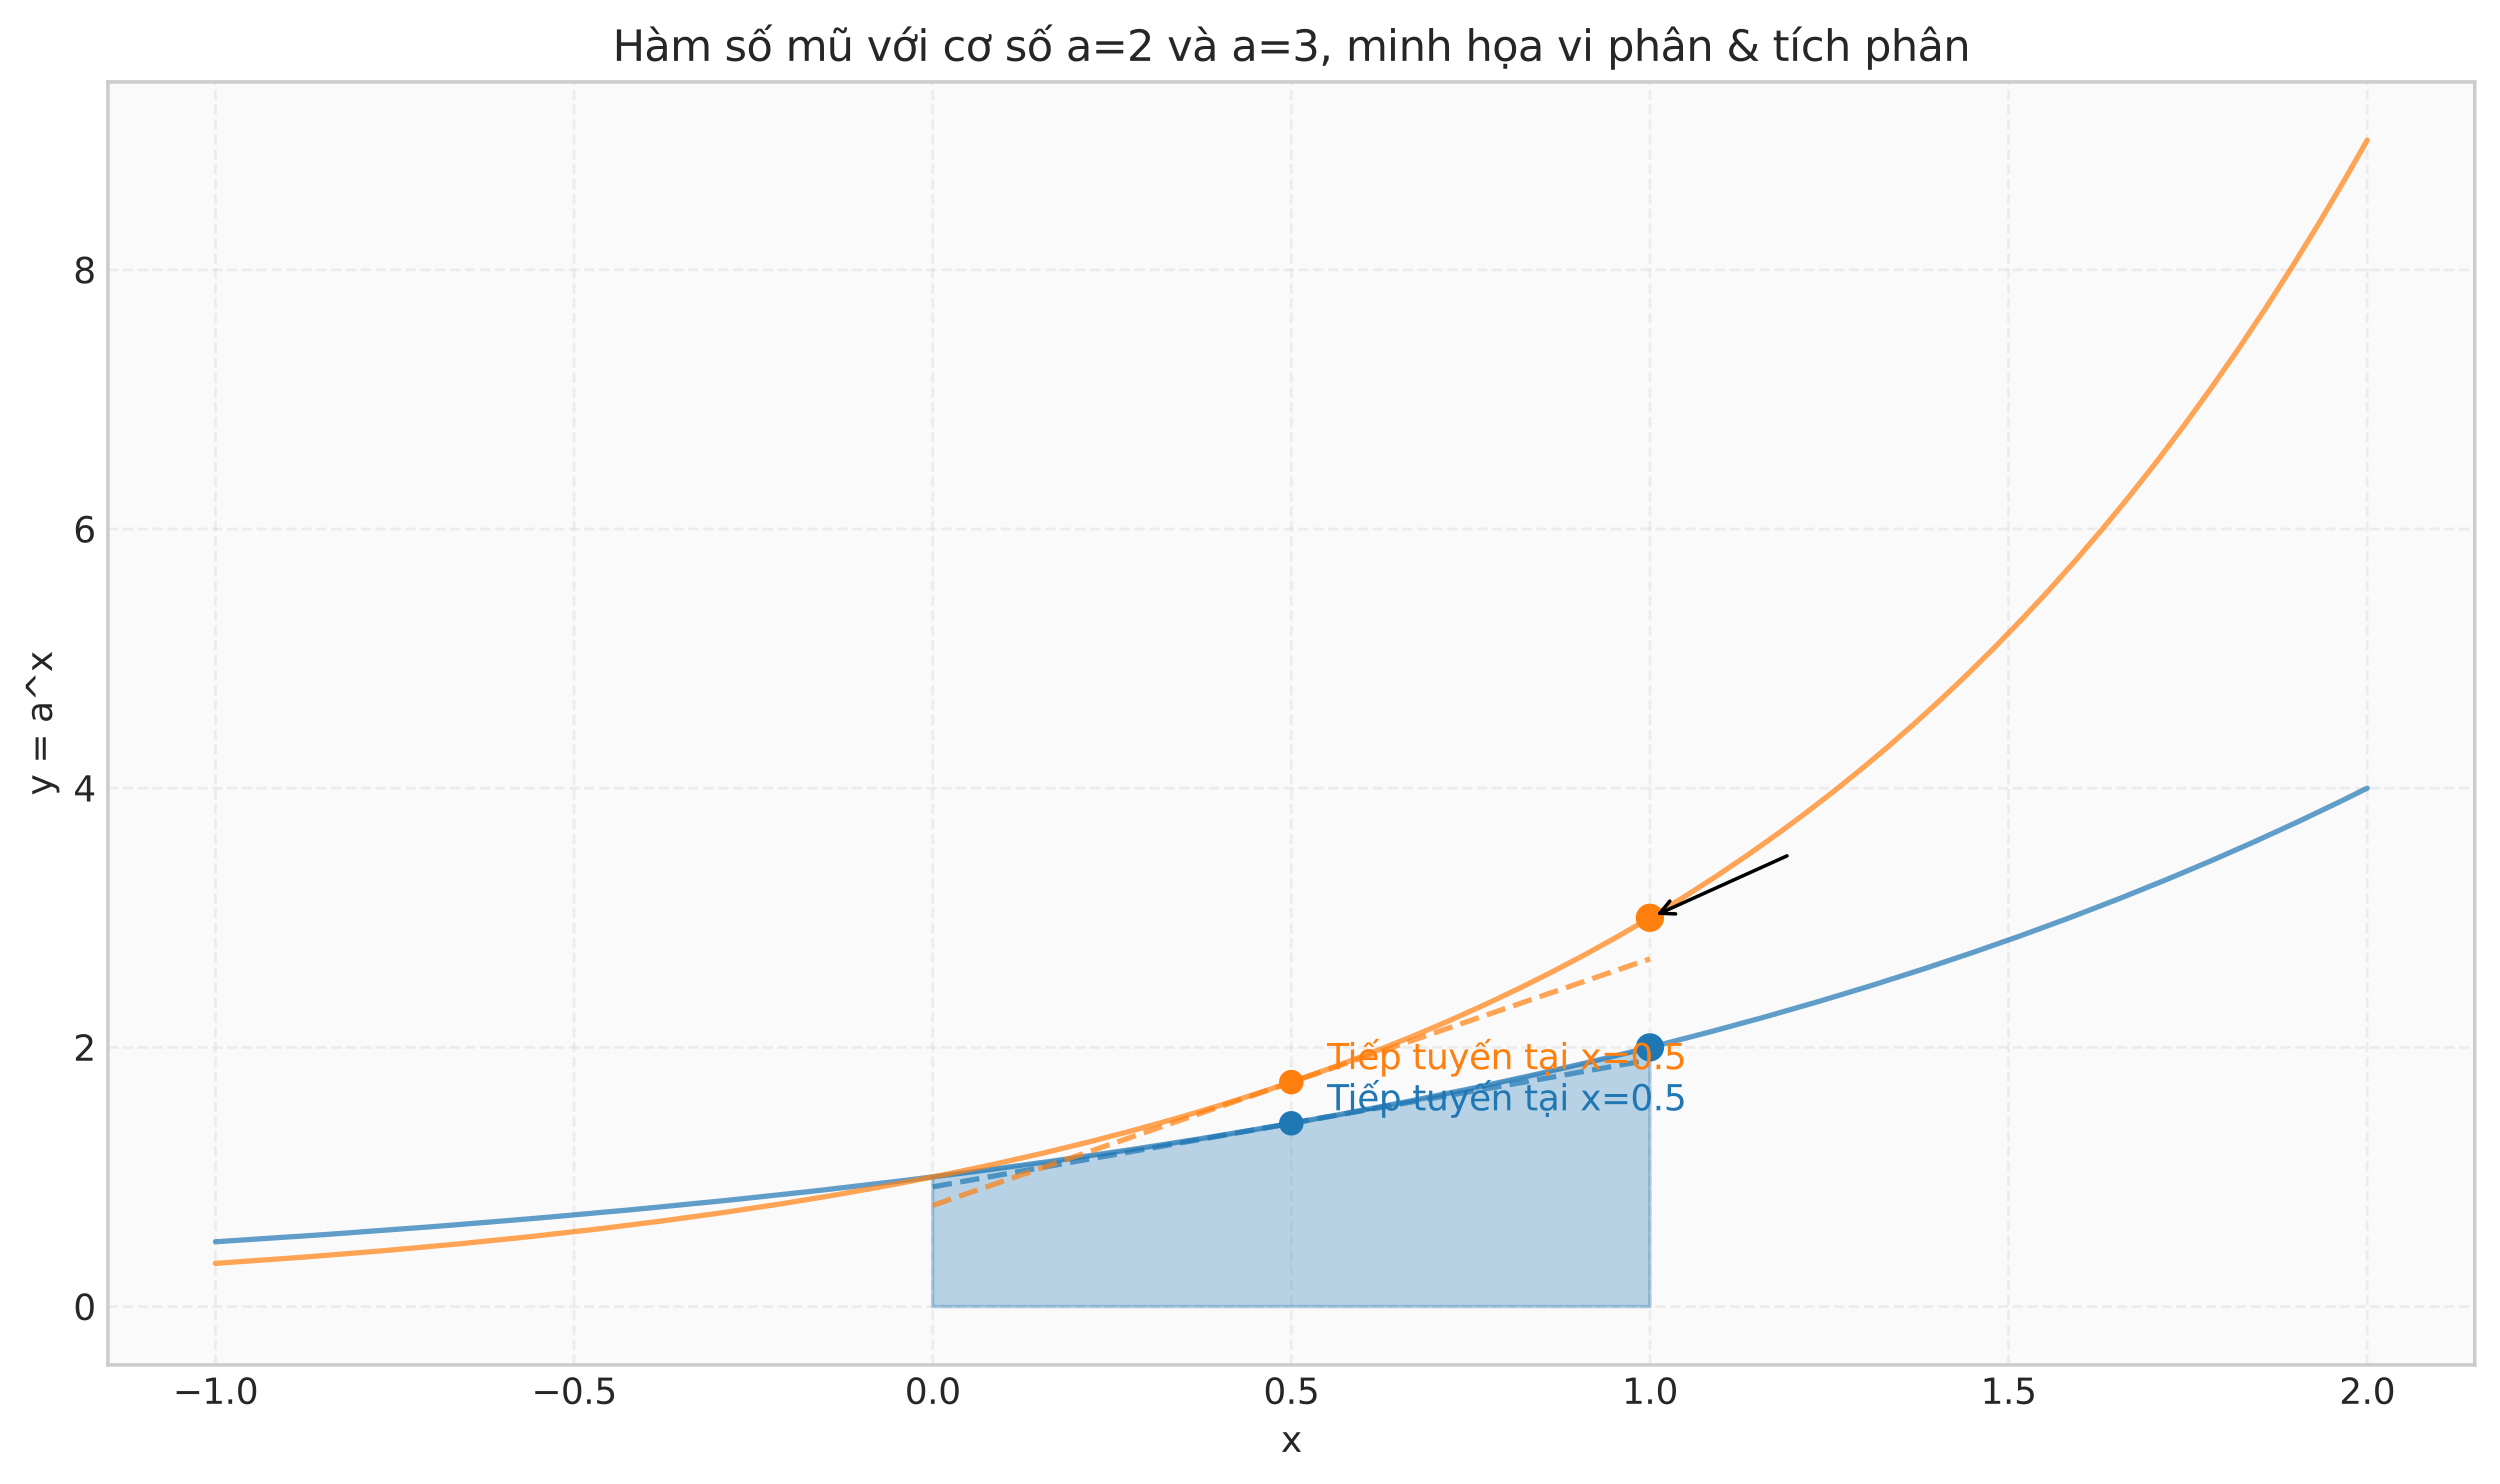 <?xml version="1.0" encoding="utf-8" standalone="no"?>
<!DOCTYPE svg PUBLIC "-//W3C//DTD SVG 1.1//EN"
  "http://www.w3.org/Graphics/SVG/1.1/DTD/svg11.dtd">
<svg xmlns:xlink="http://www.w3.org/1999/xlink" width="712.371pt" height="422.978pt" viewBox="0 0 712.371 422.978" xmlns="http://www.w3.org/2000/svg" version="1.1">
 <defs>
  <style type="text/css">*{stroke-linejoin: round; stroke-linecap: butt}</style>
 </defs>
 <g id="figure_1">
  <g id="patch_1">
   <path d="M 0 422.978 
L 712.371 422.978 
L 712.371 0 
L 0 0 
z
" style="fill: #ffffff"/>
  </g>
  <g id="axes_1">
   <g id="patch_2">
    <path d="M 30.741 388.922 
L 705.171 388.922 
L 705.171 23.342 
L 30.741 23.342 
z
" style="fill: #fafafa"/>
   </g>
   <g id="matplotlib.axis_1">
    <g id="xtick_1">
     <g id="line2d_1">
      <path d="M 61.397 388.922 
L 61.397 23.342 
" clip-path="url(#p1025a56e1b)" style="fill: none; stroke-dasharray: 2.96,1.28; stroke-dashoffset: 0; stroke: #cccccc; stroke-opacity: 0.3; stroke-width: 0.8"/>
     </g>
     <g id="line2d_2"/>
     <g id="text_1">
      <!-- −1.0 -->
      <g style="fill: #262626" transform="translate(49.255 400.02) scale(0.1 -0.1)">
       <defs>
        <path id="DejaVuSans-2212" d="M 678 2272 
L 4684 2272 
L 4684 1741 
L 678 1741 
L 678 2272 
z
" transform="scale(0.016)"/>
        <path id="DejaVuSans-31" d="M 794 531 
L 1825 531 
L 1825 4091 
L 703 3866 
L 703 4441 
L 1819 4666 
L 2450 4666 
L 2450 531 
L 3481 531 
L 3481 0 
L 794 0 
L 794 531 
z
" transform="scale(0.016)"/>
        <path id="DejaVuSans-2e" d="M 684 794 
L 1344 794 
L 1344 0 
L 684 0 
L 684 794 
z
" transform="scale(0.016)"/>
        <path id="DejaVuSans-30" d="M 2034 4250 
Q 1547 4250 1301 3770 
Q 1056 3291 1056 2328 
Q 1056 1369 1301 889 
Q 1547 409 2034 409 
Q 2525 409 2770 889 
Q 3016 1369 3016 2328 
Q 3016 3291 2770 3770 
Q 2525 4250 2034 4250 
z
M 2034 4750 
Q 2819 4750 3233 4129 
Q 3647 3509 3647 2328 
Q 3647 1150 3233 529 
Q 2819 -91 2034 -91 
Q 1250 -91 836 529 
Q 422 1150 422 2328 
Q 422 3509 836 4129 
Q 1250 4750 2034 4750 
z
" transform="scale(0.016)"/>
       </defs>
       <use xlink:href="#DejaVuSans-2212"/>
       <use xlink:href="#DejaVuSans-31" transform="translate(83.789 0)"/>
       <use xlink:href="#DejaVuSans-2e" transform="translate(147.412 0)"/>
       <use xlink:href="#DejaVuSans-30" transform="translate(179.199 0)"/>
      </g>
     </g>
    </g>
    <g id="xtick_2">
     <g id="line2d_3">
      <path d="M 163.583 388.922 
L 163.583 23.342 
" clip-path="url(#p1025a56e1b)" style="fill: none; stroke-dasharray: 2.96,1.28; stroke-dashoffset: 0; stroke: #cccccc; stroke-opacity: 0.3; stroke-width: 0.8"/>
     </g>
     <g id="line2d_4"/>
     <g id="text_2">
      <!-- −0.5 -->
      <g style="fill: #262626" transform="translate(151.441 400.02) scale(0.1 -0.1)">
       <defs>
        <path id="DejaVuSans-35" d="M 691 4666 
L 3169 4666 
L 3169 4134 
L 1269 4134 
L 1269 2991 
Q 1406 3038 1543 3061 
Q 1681 3084 1819 3084 
Q 2600 3084 3056 2656 
Q 3513 2228 3513 1497 
Q 3513 744 3044 326 
Q 2575 -91 1722 -91 
Q 1428 -91 1123 -41 
Q 819 9 494 109 
L 494 744 
Q 775 591 1075 516 
Q 1375 441 1709 441 
Q 2250 441 2565 725 
Q 2881 1009 2881 1497 
Q 2881 1984 2565 2268 
Q 2250 2553 1709 2553 
Q 1456 2553 1204 2497 
Q 953 2441 691 2322 
L 691 4666 
z
" transform="scale(0.016)"/>
       </defs>
       <use xlink:href="#DejaVuSans-2212"/>
       <use xlink:href="#DejaVuSans-30" transform="translate(83.789 0)"/>
       <use xlink:href="#DejaVuSans-2e" transform="translate(147.412 0)"/>
       <use xlink:href="#DejaVuSans-35" transform="translate(179.199 0)"/>
      </g>
     </g>
    </g>
    <g id="xtick_3">
     <g id="line2d_5">
      <path d="M 265.769 388.922 
L 265.769 23.342 
" clip-path="url(#p1025a56e1b)" style="fill: none; stroke-dasharray: 2.96,1.28; stroke-dashoffset: 0; stroke: #cccccc; stroke-opacity: 0.3; stroke-width: 0.8"/>
     </g>
     <g id="line2d_6"/>
     <g id="text_3">
      <!-- 0.0 -->
      <g style="fill: #262626" transform="translate(257.818 400.02) scale(0.1 -0.1)">
       <use xlink:href="#DejaVuSans-30"/>
       <use xlink:href="#DejaVuSans-2e" transform="translate(63.623 0)"/>
       <use xlink:href="#DejaVuSans-30" transform="translate(95.41 0)"/>
      </g>
     </g>
    </g>
    <g id="xtick_4">
     <g id="line2d_7">
      <path d="M 367.956 388.922 
L 367.956 23.342 
" clip-path="url(#p1025a56e1b)" style="fill: none; stroke-dasharray: 2.96,1.28; stroke-dashoffset: 0; stroke: #cccccc; stroke-opacity: 0.3; stroke-width: 0.8"/>
     </g>
     <g id="line2d_8"/>
     <g id="text_4">
      <!-- 0.5 -->
      <g style="fill: #262626" transform="translate(360.004 400.02) scale(0.1 -0.1)">
       <use xlink:href="#DejaVuSans-30"/>
       <use xlink:href="#DejaVuSans-2e" transform="translate(63.623 0)"/>
       <use xlink:href="#DejaVuSans-35" transform="translate(95.41 0)"/>
      </g>
     </g>
    </g>
    <g id="xtick_5">
     <g id="line2d_9">
      <path d="M 470.142 388.922 
L 470.142 23.342 
" clip-path="url(#p1025a56e1b)" style="fill: none; stroke-dasharray: 2.96,1.28; stroke-dashoffset: 0; stroke: #cccccc; stroke-opacity: 0.3; stroke-width: 0.8"/>
     </g>
     <g id="line2d_10"/>
     <g id="text_5">
      <!-- 1.0 -->
      <g style="fill: #262626" transform="translate(462.19 400.02) scale(0.1 -0.1)">
       <use xlink:href="#DejaVuSans-31"/>
       <use xlink:href="#DejaVuSans-2e" transform="translate(63.623 0)"/>
       <use xlink:href="#DejaVuSans-30" transform="translate(95.41 0)"/>
      </g>
     </g>
    </g>
    <g id="xtick_6">
     <g id="line2d_11">
      <path d="M 572.328 388.922 
L 572.328 23.342 
" clip-path="url(#p1025a56e1b)" style="fill: none; stroke-dasharray: 2.96,1.28; stroke-dashoffset: 0; stroke: #cccccc; stroke-opacity: 0.3; stroke-width: 0.8"/>
     </g>
     <g id="line2d_12"/>
     <g id="text_6">
      <!-- 1.5 -->
      <g style="fill: #262626" transform="translate(564.377 400.02) scale(0.1 -0.1)">
       <use xlink:href="#DejaVuSans-31"/>
       <use xlink:href="#DejaVuSans-2e" transform="translate(63.623 0)"/>
       <use xlink:href="#DejaVuSans-35" transform="translate(95.41 0)"/>
      </g>
     </g>
    </g>
    <g id="xtick_7">
     <g id="line2d_13">
      <path d="M 674.515 388.922 
L 674.515 23.342 
" clip-path="url(#p1025a56e1b)" style="fill: none; stroke-dasharray: 2.96,1.28; stroke-dashoffset: 0; stroke: #cccccc; stroke-opacity: 0.3; stroke-width: 0.8"/>
     </g>
     <g id="line2d_14"/>
     <g id="text_7">
      <!-- 2.0 -->
      <g style="fill: #262626" transform="translate(666.563 400.02) scale(0.1 -0.1)">
       <defs>
        <path id="DejaVuSans-32" d="M 1228 531 
L 3431 531 
L 3431 0 
L 469 0 
L 469 531 
Q 828 903 1448 1529 
Q 2069 2156 2228 2338 
Q 2531 2678 2651 2914 
Q 2772 3150 2772 3378 
Q 2772 3750 2511 3984 
Q 2250 4219 1831 4219 
Q 1534 4219 1204 4116 
Q 875 4013 500 3803 
L 500 4441 
Q 881 4594 1212 4672 
Q 1544 4750 1819 4750 
Q 2544 4750 2975 4387 
Q 3406 4025 3406 3419 
Q 3406 3131 3298 2873 
Q 3191 2616 2906 2266 
Q 2828 2175 2409 1742 
Q 1991 1309 1228 531 
z
" transform="scale(0.016)"/>
       </defs>
       <use xlink:href="#DejaVuSans-32"/>
       <use xlink:href="#DejaVuSans-2e" transform="translate(63.623 0)"/>
       <use xlink:href="#DejaVuSans-30" transform="translate(95.41 0)"/>
      </g>
     </g>
    </g>
    <g id="text_8">
     <!-- x -->
     <g style="fill: #262626" transform="translate(364.996 413.698) scale(0.1 -0.1)">
      <defs>
       <path id="DejaVuSans-78" d="M 3513 3500 
L 2247 1797 
L 3578 0 
L 2900 0 
L 1881 1375 
L 863 0 
L 184 0 
L 1544 1831 
L 300 3500 
L 978 3500 
L 1906 2253 
L 2834 3500 
L 3513 3500 
z
" transform="scale(0.016)"/>
      </defs>
      <use xlink:href="#DejaVuSans-78"/>
     </g>
    </g>
   </g>
   <g id="matplotlib.axis_2">
    <g id="ytick_1">
     <g id="line2d_15">
      <path d="M 30.741 372.305 
L 705.171 372.305 
" clip-path="url(#p1025a56e1b)" style="fill: none; stroke-dasharray: 2.96,1.28; stroke-dashoffset: 0; stroke: #cccccc; stroke-opacity: 0.3; stroke-width: 0.8"/>
     </g>
     <g id="line2d_16"/>
     <g id="text_9">
      <!-- 0 -->
      <g style="fill: #262626" transform="translate(20.878 376.104) scale(0.1 -0.1)">
       <use xlink:href="#DejaVuSans-30"/>
      </g>
     </g>
    </g>
    <g id="ytick_2">
     <g id="line2d_17">
      <path d="M 30.741 298.45 
L 705.171 298.45 
" clip-path="url(#p1025a56e1b)" style="fill: none; stroke-dasharray: 2.96,1.28; stroke-dashoffset: 0; stroke: #cccccc; stroke-opacity: 0.3; stroke-width: 0.8"/>
     </g>
     <g id="line2d_18"/>
     <g id="text_10">
      <!-- 2 -->
      <g style="fill: #262626" transform="translate(20.878 302.249) scale(0.1 -0.1)">
       <use xlink:href="#DejaVuSans-32"/>
      </g>
     </g>
    </g>
    <g id="ytick_3">
     <g id="line2d_19">
      <path d="M 30.741 224.596 
L 705.171 224.596 
" clip-path="url(#p1025a56e1b)" style="fill: none; stroke-dasharray: 2.96,1.28; stroke-dashoffset: 0; stroke: #cccccc; stroke-opacity: 0.3; stroke-width: 0.8"/>
     </g>
     <g id="line2d_20"/>
     <g id="text_11">
      <!-- 4 -->
      <g style="fill: #262626" transform="translate(20.878 228.395) scale(0.1 -0.1)">
       <defs>
        <path id="DejaVuSans-34" d="M 2419 4116 
L 825 1625 
L 2419 1625 
L 2419 4116 
z
M 2253 4666 
L 3047 4666 
L 3047 1625 
L 3713 1625 
L 3713 1100 
L 3047 1100 
L 3047 0 
L 2419 0 
L 2419 1100 
L 313 1100 
L 313 1709 
L 2253 4666 
z
" transform="scale(0.016)"/>
       </defs>
       <use xlink:href="#DejaVuSans-34"/>
      </g>
     </g>
    </g>
    <g id="ytick_4">
     <g id="line2d_21">
      <path d="M 30.741 150.741 
L 705.171 150.741 
" clip-path="url(#p1025a56e1b)" style="fill: none; stroke-dasharray: 2.96,1.28; stroke-dashoffset: 0; stroke: #cccccc; stroke-opacity: 0.3; stroke-width: 0.8"/>
     </g>
     <g id="line2d_22"/>
     <g id="text_12">
      <!-- 6 -->
      <g style="fill: #262626" transform="translate(20.878 154.54) scale(0.1 -0.1)">
       <defs>
        <path id="DejaVuSans-36" d="M 2113 2584 
Q 1688 2584 1439 2293 
Q 1191 2003 1191 1497 
Q 1191 994 1439 701 
Q 1688 409 2113 409 
Q 2538 409 2786 701 
Q 3034 994 3034 1497 
Q 3034 2003 2786 2293 
Q 2538 2584 2113 2584 
z
M 3366 4563 
L 3366 3988 
Q 3128 4100 2886 4159 
Q 2644 4219 2406 4219 
Q 1781 4219 1451 3797 
Q 1122 3375 1075 2522 
Q 1259 2794 1537 2939 
Q 1816 3084 2150 3084 
Q 2853 3084 3261 2657 
Q 3669 2231 3669 1497 
Q 3669 778 3244 343 
Q 2819 -91 2113 -91 
Q 1303 -91 875 529 
Q 447 1150 447 2328 
Q 447 3434 972 4092 
Q 1497 4750 2381 4750 
Q 2619 4750 2861 4703 
Q 3103 4656 3366 4563 
z
" transform="scale(0.016)"/>
       </defs>
       <use xlink:href="#DejaVuSans-36"/>
      </g>
     </g>
    </g>
    <g id="ytick_5">
     <g id="line2d_23">
      <path d="M 30.741 76.886 
L 705.171 76.886 
" clip-path="url(#p1025a56e1b)" style="fill: none; stroke-dasharray: 2.96,1.28; stroke-dashoffset: 0; stroke: #cccccc; stroke-opacity: 0.3; stroke-width: 0.8"/>
     </g>
     <g id="line2d_24"/>
     <g id="text_13">
      <!-- 8 -->
      <g style="fill: #262626" transform="translate(20.878 80.686) scale(0.1 -0.1)">
       <defs>
        <path id="DejaVuSans-38" d="M 2034 2216 
Q 1584 2216 1326 1975 
Q 1069 1734 1069 1313 
Q 1069 891 1326 650 
Q 1584 409 2034 409 
Q 2484 409 2743 651 
Q 3003 894 3003 1313 
Q 3003 1734 2745 1975 
Q 2488 2216 2034 2216 
z
M 1403 2484 
Q 997 2584 770 2862 
Q 544 3141 544 3541 
Q 544 4100 942 4425 
Q 1341 4750 2034 4750 
Q 2731 4750 3128 4425 
Q 3525 4100 3525 3541 
Q 3525 3141 3298 2862 
Q 3072 2584 2669 2484 
Q 3125 2378 3379 2068 
Q 3634 1759 3634 1313 
Q 3634 634 3220 271 
Q 2806 -91 2034 -91 
Q 1263 -91 848 271 
Q 434 634 434 1313 
Q 434 1759 690 2068 
Q 947 2378 1403 2484 
z
M 1172 3481 
Q 1172 3119 1398 2916 
Q 1625 2713 2034 2713 
Q 2441 2713 2670 2916 
Q 2900 3119 2900 3481 
Q 2900 3844 2670 4047 
Q 2441 4250 2034 4250 
Q 1625 4250 1398 4047 
Q 1172 3844 1172 3481 
z
" transform="scale(0.016)"/>
       </defs>
       <use xlink:href="#DejaVuSans-38"/>
      </g>
     </g>
    </g>
    <g id="text_14">
     <!-- y = a^x -->
     <g style="fill: #262626" transform="translate(14.798 226.673) rotate(-90) scale(0.1 -0.1)">
      <defs>
       <path id="DejaVuSans-79" d="M 2059 -325 
Q 1816 -950 1584 -1140 
Q 1353 -1331 966 -1331 
L 506 -1331 
L 506 -850 
L 844 -850 
Q 1081 -850 1212 -737 
Q 1344 -625 1503 -206 
L 1606 56 
L 191 3500 
L 800 3500 
L 1894 763 
L 2988 3500 
L 3597 3500 
L 2059 -325 
z
" transform="scale(0.016)"/>
       <path id="DejaVuSans-20" transform="scale(0.016)"/>
       <path id="DejaVuSans-3d" d="M 678 2906 
L 4684 2906 
L 4684 2381 
L 678 2381 
L 678 2906 
z
M 678 1631 
L 4684 1631 
L 4684 1100 
L 678 1100 
L 678 1631 
z
" transform="scale(0.016)"/>
       <path id="DejaVuSans-61" d="M 2194 1759 
Q 1497 1759 1228 1600 
Q 959 1441 959 1056 
Q 959 750 1161 570 
Q 1363 391 1709 391 
Q 2188 391 2477 730 
Q 2766 1069 2766 1631 
L 2766 1759 
L 2194 1759 
z
M 3341 1997 
L 3341 0 
L 2766 0 
L 2766 531 
Q 2569 213 2275 61 
Q 1981 -91 1556 -91 
Q 1019 -91 701 211 
Q 384 513 384 1019 
Q 384 1609 779 1909 
Q 1175 2209 1959 2209 
L 2766 2209 
L 2766 2266 
Q 2766 2663 2505 2880 
Q 2244 3097 1772 3097 
Q 1472 3097 1187 3025 
Q 903 2953 641 2809 
L 641 3341 
Q 956 3463 1253 3523 
Q 1550 3584 1831 3584 
Q 2591 3584 2966 3190 
Q 3341 2797 3341 1997 
z
" transform="scale(0.016)"/>
       <path id="DejaVuSans-5e" d="M 2988 4666 
L 4684 2925 
L 4056 2925 
L 2681 4159 
L 1306 2925 
L 678 2925 
L 2375 4666 
L 2988 4666 
z
" transform="scale(0.016)"/>
      </defs>
      <use xlink:href="#DejaVuSans-79"/>
      <use xlink:href="#DejaVuSans-20" transform="translate(59.18 0)"/>
      <use xlink:href="#DejaVuSans-3d" transform="translate(90.967 0)"/>
      <use xlink:href="#DejaVuSans-20" transform="translate(174.756 0)"/>
      <use xlink:href="#DejaVuSans-61" transform="translate(206.543 0)"/>
      <use xlink:href="#DejaVuSans-5e" transform="translate(267.822 0)"/>
      <use xlink:href="#DejaVuSans-78" transform="translate(351.611 0)"/>
     </g>
    </g>
   </g>
   <g id="PathCollection_1">
    <defs>
     <path id="m967c187943" d="M 0 3 
C 0.796 3 1.559 2.684 2.121 2.121 
C 2.684 1.559 3 0.796 3 0 
C 3 -0.796 2.684 -1.559 2.121 -2.121 
C 1.559 -2.684 0.796 -3 0 -3 
C -0.796 -3 -1.559 -2.684 -2.121 -2.121 
C -2.684 -1.559 -3 -0.796 -3 0 
C -3 0.796 -2.684 1.559 -2.121 2.121 
C -1.559 2.684 -0.796 3 0 3 
z
" style="stroke: #1f77b4"/>
    </defs>
    <g clip-path="url(#p1025a56e1b)">
     <use xlink:href="#m967c187943" x="367.956" y="320.082" style="fill: #1f77b4; stroke: #1f77b4"/>
    </g>
   </g>
   <g id="PathCollection_2">
    <defs>
     <path id="mea3d9a651a" d="M 0 3 
C 0.796 3 1.559 2.684 2.121 2.121 
C 2.684 1.559 3 0.796 3 0 
C 3 -0.796 2.684 -1.559 2.121 -2.121 
C 1.559 -2.684 0.796 -3 0 -3 
C -0.796 -3 -1.559 -2.684 -2.121 -2.121 
C -2.684 -1.559 -3 -0.796 -3 0 
C -3 0.796 -2.684 1.559 -2.121 2.121 
C -1.559 2.684 -0.796 3 0 3 
z
" style="stroke: #ff7f0e"/>
    </defs>
    <g clip-path="url(#p1025a56e1b)">
     <use xlink:href="#mea3d9a651a" x="367.956" y="308.345" style="fill: #ff7f0e; stroke: #ff7f0e"/>
    </g>
   </g>
   <g id="FillBetweenPolyCollection_1">
    <defs>
     <path id="mdbfb0e22b4" d="M 265.769 -50.674 
L 265.769 -87.601 
L 267.306 -87.794 
L 268.843 -87.988 
L 270.379 -88.183 
L 271.916 -88.379 
L 273.452 -88.576 
L 274.989 -88.774 
L 276.526 -88.973 
L 278.062 -89.173 
L 279.599 -89.374 
L 281.136 -89.576 
L 282.672 -89.78 
L 284.209 -89.984 
L 285.746 -90.189 
L 287.282 -90.396 
L 288.819 -90.603 
L 290.355 -90.812 
L 291.892 -91.022 
L 293.429 -91.233 
L 294.965 -91.445 
L 296.502 -91.658 
L 298.039 -91.872 
L 299.575 -92.087 
L 301.112 -92.303 
L 302.649 -92.521 
L 304.185 -92.74 
L 305.722 -92.959 
L 307.258 -93.18 
L 308.795 -93.402 
L 310.332 -93.626 
L 311.868 -93.85 
L 313.405 -94.076 
L 314.942 -94.303 
L 316.478 -94.531 
L 318.015 -94.76 
L 319.552 -94.99 
L 321.088 -95.222 
L 322.625 -95.454 
L 324.161 -95.688 
L 325.698 -95.924 
L 327.235 -96.16 
L 328.771 -96.398 
L 330.308 -96.637 
L 331.845 -96.877 
L 333.381 -97.118 
L 334.918 -97.361 
L 336.455 -97.605 
L 337.991 -97.85 
L 339.528 -98.097 
L 341.064 -98.344 
L 342.601 -98.593 
L 344.138 -98.844 
L 345.674 -99.096 
L 347.211 -99.349 
L 348.748 -99.603 
L 350.284 -99.859 
L 351.821 -100.116 
L 353.358 -100.374 
L 354.894 -100.634 
L 356.431 -100.895 
L 357.967 -101.157 
L 359.504 -101.421 
L 361.041 -101.686 
L 362.577 -101.953 
L 364.114 -102.221 
L 365.651 -102.49 
L 367.187 -102.761 
L 368.724 -103.033 
L 370.261 -103.306 
L 371.797 -103.581 
L 373.334 -103.858 
L 374.87 -104.136 
L 376.407 -104.415 
L 377.944 -104.696 
L 379.48 -104.978 
L 381.017 -105.262 
L 382.554 -105.547 
L 384.09 -105.834 
L 385.627 -106.122 
L 387.164 -106.412 
L 388.7 -106.703 
L 390.237 -106.996 
L 391.773 -107.29 
L 393.31 -107.586 
L 394.847 -107.883 
L 396.383 -108.182 
L 397.92 -108.483 
L 399.457 -108.785 
L 400.993 -109.089 
L 402.53 -109.394 
L 404.067 -109.701 
L 405.603 -110.009 
L 407.14 -110.319 
L 408.677 -110.631 
L 410.213 -110.944 
L 411.75 -111.259 
L 413.286 -111.576 
L 414.823 -111.894 
L 416.36 -112.214 
L 417.896 -112.535 
L 419.433 -112.859 
L 420.97 -113.183 
L 422.506 -113.51 
L 424.043 -113.838 
L 425.58 -114.168 
L 427.116 -114.5 
L 428.653 -114.834 
L 430.189 -115.169 
L 431.726 -115.506 
L 433.263 -115.845 
L 434.799 -116.185 
L 436.336 -116.528 
L 437.873 -116.872 
L 439.409 -117.218 
L 440.946 -117.565 
L 442.483 -117.915 
L 444.019 -118.266 
L 445.556 -118.619 
L 447.092 -118.974 
L 448.629 -119.331 
L 450.166 -119.69 
L 451.702 -120.051 
L 453.239 -120.413 
L 454.776 -120.778 
L 456.312 -121.144 
L 457.849 -121.512 
L 459.386 -121.882 
L 460.922 -122.254 
L 462.459 -122.628 
L 463.995 -123.004 
L 465.532 -123.382 
L 467.069 -123.762 
L 468.605 -124.144 
L 470.142 -124.528 
L 470.142 -50.674 
L 470.142 -50.674 
L 468.605 -50.674 
L 467.069 -50.674 
L 465.532 -50.674 
L 463.995 -50.674 
L 462.459 -50.674 
L 460.922 -50.674 
L 459.386 -50.674 
L 457.849 -50.674 
L 456.312 -50.674 
L 454.776 -50.674 
L 453.239 -50.674 
L 451.702 -50.674 
L 450.166 -50.674 
L 448.629 -50.674 
L 447.092 -50.674 
L 445.556 -50.674 
L 444.019 -50.674 
L 442.483 -50.674 
L 440.946 -50.674 
L 439.409 -50.674 
L 437.873 -50.674 
L 436.336 -50.674 
L 434.799 -50.674 
L 433.263 -50.674 
L 431.726 -50.674 
L 430.189 -50.674 
L 428.653 -50.674 
L 427.116 -50.674 
L 425.58 -50.674 
L 424.043 -50.674 
L 422.506 -50.674 
L 420.97 -50.674 
L 419.433 -50.674 
L 417.896 -50.674 
L 416.36 -50.674 
L 414.823 -50.674 
L 413.286 -50.674 
L 411.75 -50.674 
L 410.213 -50.674 
L 408.677 -50.674 
L 407.14 -50.674 
L 405.603 -50.674 
L 404.067 -50.674 
L 402.53 -50.674 
L 400.993 -50.674 
L 399.457 -50.674 
L 397.92 -50.674 
L 396.383 -50.674 
L 394.847 -50.674 
L 393.31 -50.674 
L 391.773 -50.674 
L 390.237 -50.674 
L 388.7 -50.674 
L 387.164 -50.674 
L 385.627 -50.674 
L 384.09 -50.674 
L 382.554 -50.674 
L 381.017 -50.674 
L 379.48 -50.674 
L 377.944 -50.674 
L 376.407 -50.674 
L 374.87 -50.674 
L 373.334 -50.674 
L 371.797 -50.674 
L 370.261 -50.674 
L 368.724 -50.674 
L 367.187 -50.674 
L 365.651 -50.674 
L 364.114 -50.674 
L 362.577 -50.674 
L 361.041 -50.674 
L 359.504 -50.674 
L 357.967 -50.674 
L 356.431 -50.674 
L 354.894 -50.674 
L 353.358 -50.674 
L 351.821 -50.674 
L 350.284 -50.674 
L 348.748 -50.674 
L 347.211 -50.674 
L 345.674 -50.674 
L 344.138 -50.674 
L 342.601 -50.674 
L 341.064 -50.674 
L 339.528 -50.674 
L 337.991 -50.674 
L 336.455 -50.674 
L 334.918 -50.674 
L 333.381 -50.674 
L 331.845 -50.674 
L 330.308 -50.674 
L 328.771 -50.674 
L 327.235 -50.674 
L 325.698 -50.674 
L 324.161 -50.674 
L 322.625 -50.674 
L 321.088 -50.674 
L 319.552 -50.674 
L 318.015 -50.674 
L 316.478 -50.674 
L 314.942 -50.674 
L 313.405 -50.674 
L 311.868 -50.674 
L 310.332 -50.674 
L 308.795 -50.674 
L 307.258 -50.674 
L 305.722 -50.674 
L 304.185 -50.674 
L 302.649 -50.674 
L 301.112 -50.674 
L 299.575 -50.674 
L 298.039 -50.674 
L 296.502 -50.674 
L 294.965 -50.674 
L 293.429 -50.674 
L 291.892 -50.674 
L 290.355 -50.674 
L 288.819 -50.674 
L 287.282 -50.674 
L 285.746 -50.674 
L 284.209 -50.674 
L 282.672 -50.674 
L 281.136 -50.674 
L 279.599 -50.674 
L 278.062 -50.674 
L 276.526 -50.674 
L 274.989 -50.674 
L 273.452 -50.674 
L 271.916 -50.674 
L 270.379 -50.674 
L 268.843 -50.674 
L 267.306 -50.674 
L 265.769 -50.674 
z
" style="stroke: #1f77b4; stroke-opacity: 0.3"/>
    </defs>
    <g clip-path="url(#p1025a56e1b)">
     <use xlink:href="#mdbfb0e22b4" x="0" y="422.978" style="fill: #1f77b4; fill-opacity: 0.3; stroke: #1f77b4; stroke-opacity: 0.3"/>
    </g>
   </g>
   <g id="PathCollection_3">
    <defs>
     <path id="C0_0_aa05f511e5" d="M 0 3.536 
C 0.938 3.536 1.837 3.163 2.5 2.5 
C 3.163 1.837 3.536 0.938 3.536 -0 
C 3.536 -0.938 3.163 -1.837 2.5 -2.5 
C 1.837 -3.163 0.938 -3.536 0 -3.536 
C -0.938 -3.536 -1.837 -3.163 -2.5 -2.5 
C -3.163 -1.837 -3.536 -0.938 -3.536 0 
C -3.536 0.938 -3.163 1.837 -2.5 2.5 
C -1.837 3.163 -0.938 3.536 0 3.536 
z
"/>
    </defs>
    <g clip-path="url(#p1025a56e1b)">
     <use xlink:href="#C0_0_aa05f511e5" x="470.142" y="298.45" style="fill: #1f77b4; stroke: #1f77b4"/>
    </g>
    <g clip-path="url(#p1025a56e1b)">
     <use xlink:href="#C0_0_aa05f511e5" x="470.142" y="261.523" style="fill: #ff7f0e; stroke: #ff7f0e"/>
    </g>
   </g>
   <g id="line2d_25">
    <path d="M 61.397 353.841 
L 93.666 351.705 
L 124.399 349.443 
L 153.595 347.063 
L 181.254 344.58 
L 207.377 342.012 
L 231.963 339.378 
L 256.549 336.514 
L 279.599 333.604 
L 301.112 330.675 
L 322.625 327.524 
L 342.601 324.385 
L 362.577 321.026 
L 382.554 317.431 
L 400.993 313.89 
L 419.433 310.12 
L 436.336 306.451 
L 453.239 302.565 
L 470.142 298.45 
L 487.045 294.092 
L 502.411 289.908 
L 517.778 285.5 
L 533.144 280.856 
L 548.51 275.964 
L 562.34 271.337 
L 576.17 266.489 
L 590 261.407 
L 603.829 256.082 
L 617.659 250.5 
L 629.952 245.315 
L 642.245 239.908 
L 654.538 234.272 
L 666.832 228.395 
L 674.515 224.596 
L 674.515 224.596 
" clip-path="url(#p1025a56e1b)" style="fill: none; stroke: #1f77b4; stroke-opacity: 0.7; stroke-width: 1.5; stroke-linecap: round"/>
   </g>
   <g id="line2d_26">
    <path d="M 61.397 359.996 
L 85.983 358.256 
L 109.032 356.403 
L 130.545 354.454 
L 150.521 352.43 
L 170.498 350.177 
L 188.937 347.872 
L 205.84 345.547 
L 222.743 343.002 
L 238.11 340.479 
L 253.476 337.739 
L 268.843 334.762 
L 282.672 331.865 
L 296.502 328.744 
L 310.332 325.382 
L 322.625 322.177 
L 334.918 318.752 
L 347.211 315.094 
L 359.504 311.185 
L 370.261 307.547 
L 381.017 303.693 
L 391.773 299.608 
L 402.53 295.281 
L 413.286 290.696 
L 424.043 285.838 
L 433.263 281.445 
L 442.483 276.828 
L 451.702 271.977 
L 460.922 266.879 
L 470.142 261.523 
L 479.362 255.894 
L 488.582 249.979 
L 497.801 243.764 
L 507.021 237.233 
L 514.704 231.537 
L 522.388 225.601 
L 530.071 219.416 
L 537.754 212.969 
L 545.437 206.25 
L 553.12 199.249 
L 560.804 191.951 
L 568.487 184.347 
L 576.17 176.421 
L 583.853 168.162 
L 591.536 159.554 
L 599.22 150.583 
L 606.903 141.234 
L 614.586 131.49 
L 622.269 121.336 
L 629.952 110.754 
L 637.635 99.725 
L 645.319 88.232 
L 653.002 76.254 
L 660.685 63.77 
L 668.368 50.761 
L 674.515 39.959 
L 674.515 39.959 
" clip-path="url(#p1025a56e1b)" style="fill: none; stroke: #ff7f0e; stroke-opacity: 0.7; stroke-width: 1.5; stroke-linecap: round"/>
   </g>
   <g id="line2d_27">
    <path d="M 265.769 338.181 
L 269.94 337.442 
L 274.111 336.703 
L 278.282 335.964 
L 282.453 335.226 
L 286.624 334.487 
L 290.794 333.748 
L 294.965 333.01 
L 299.136 332.271 
L 303.307 331.532 
L 307.478 330.793 
L 311.649 330.055 
L 315.82 329.316 
L 319.991 328.577 
L 324.161 327.838 
L 328.332 327.1 
L 332.503 326.361 
L 336.674 325.622 
L 340.845 324.883 
L 345.016 324.145 
L 349.187 323.406 
L 353.358 322.667 
L 357.528 321.928 
L 361.699 321.19 
L 365.87 320.451 
L 370.041 319.712 
L 374.212 318.973 
L 378.383 318.235 
L 382.554 317.496 
L 386.725 316.757 
L 390.895 316.018 
L 395.066 315.28 
L 399.237 314.541 
L 403.408 313.802 
L 407.579 313.064 
L 411.75 312.325 
L 415.921 311.586 
L 420.092 310.847 
L 424.262 310.109 
L 428.433 309.37 
L 432.604 308.631 
L 436.775 307.892 
L 440.946 307.154 
L 445.117 306.415 
L 449.288 305.676 
L 453.459 304.937 
L 457.629 304.199 
L 461.8 303.46 
L 465.971 302.721 
L 470.142 301.982 
" clip-path="url(#p1025a56e1b)" style="fill: none; stroke-dasharray: 5.55,2.4; stroke-dashoffset: 0; stroke: #1f77b4; stroke-opacity: 0.7; stroke-width: 1.5"/>
   </g>
   <g id="line2d_28">
    <path d="M 265.769 343.478 
L 269.94 342.044 
L 274.111 340.61 
L 278.282 339.176 
L 282.453 337.742 
L 286.624 336.308 
L 290.794 334.874 
L 294.965 333.44 
L 299.136 332.006 
L 303.307 330.572 
L 307.478 329.138 
L 311.649 327.704 
L 315.82 326.27 
L 319.991 324.836 
L 324.161 323.402 
L 328.332 321.968 
L 332.503 320.534 
L 336.674 319.1 
L 340.845 317.666 
L 345.016 316.232 
L 349.187 314.798 
L 353.358 313.364 
L 357.528 311.93 
L 361.699 310.496 
L 365.87 309.062 
L 370.041 307.628 
L 374.212 306.194 
L 378.383 304.76 
L 382.554 303.326 
L 386.725 301.892 
L 390.895 300.458 
L 395.066 299.024 
L 399.237 297.59 
L 403.408 296.155 
L 407.579 294.721 
L 411.75 293.287 
L 415.921 291.853 
L 420.092 290.419 
L 424.262 288.985 
L 428.433 287.551 
L 432.604 286.117 
L 436.775 284.683 
L 440.946 283.249 
L 445.117 281.815 
L 449.288 280.381 
L 453.459 278.947 
L 457.629 277.513 
L 461.8 276.079 
L 465.971 274.645 
L 470.142 273.211 
" clip-path="url(#p1025a56e1b)" style="fill: none; stroke-dasharray: 5.55,2.4; stroke-dashoffset: 0; stroke: #ff7f0e; stroke-opacity: 0.7; stroke-width: 1.5"/>
   </g>
   <g id="patch_3">
    <path d="M 30.741 388.922 
L 30.741 23.342 
" style="fill: none; stroke: #cccccc; stroke-linejoin: miter; stroke-linecap: square"/>
   </g>
   <g id="patch_4">
    <path d="M 705.171 388.922 
L 705.171 23.342 
" style="fill: none; stroke: #cccccc; stroke-linejoin: miter; stroke-linecap: square"/>
   </g>
   <g id="patch_5">
    <path d="M 30.741 388.922 
L 705.171 388.922 
" style="fill: none; stroke: #cccccc; stroke-linejoin: miter; stroke-linecap: square"/>
   </g>
   <g id="patch_6">
    <path d="M 30.741 23.342 
L 705.171 23.342 
" style="fill: none; stroke: #cccccc; stroke-linejoin: miter; stroke-linecap: square"/>
   </g>
   <g id="text_15">
    <!-- Tiếp tuyến tại x=0.5 -->
    <g style="fill: #1f77b4" transform="translate(378.174 316.389) scale(0.1 -0.1)">
     <defs>
      <path id="DejaVuSans-54" d="M -19 4666 
L 3928 4666 
L 3928 4134 
L 2272 4134 
L 2272 0 
L 1638 0 
L 1638 4134 
L -19 4134 
L -19 4666 
z
" transform="scale(0.016)"/>
      <path id="DejaVuSans-69" d="M 603 3500 
L 1178 3500 
L 1178 0 
L 603 0 
L 603 3500 
z
M 603 4863 
L 1178 4863 
L 1178 4134 
L 603 4134 
L 603 4863 
z
" transform="scale(0.016)"/>
      <path id="DejaVuSans-1ebf" d="M 1738 4775 
L 2326 4775 
L 2985 3944 
L 2551 3944 
L 2032 4500 
L 1513 3944 
L 1079 3944 
L 1738 4775 
z
M 3348 5409 
L 3926 5409 
L 3214 4584 
L 2735 4584 
L 3348 5409 
z
M 3597 1894 
L 3597 1613 
L 953 1613 
Q 991 1019 1311 708 
Q 1631 397 2203 397 
Q 2534 397 2845 478 
Q 3156 559 3463 722 
L 3463 178 
Q 3153 47 2828 -22 
Q 2503 -91 2169 -91 
Q 1331 -91 842 396 
Q 353 884 353 1716 
Q 353 2575 817 3079 
Q 1281 3584 2069 3584 
Q 2775 3584 3186 3129 
Q 3597 2675 3597 1894 
z
M 3022 2063 
Q 3016 2534 2758 2815 
Q 2500 3097 2075 3097 
Q 1594 3097 1305 2825 
Q 1016 2553 972 2059 
L 3022 2063 
z
" transform="scale(0.016)"/>
      <path id="DejaVuSans-70" d="M 1159 525 
L 1159 -1331 
L 581 -1331 
L 581 3500 
L 1159 3500 
L 1159 2969 
Q 1341 3281 1617 3432 
Q 1894 3584 2278 3584 
Q 2916 3584 3314 3078 
Q 3713 2572 3713 1747 
Q 3713 922 3314 415 
Q 2916 -91 2278 -91 
Q 1894 -91 1617 61 
Q 1341 213 1159 525 
z
M 3116 1747 
Q 3116 2381 2855 2742 
Q 2594 3103 2138 3103 
Q 1681 3103 1420 2742 
Q 1159 2381 1159 1747 
Q 1159 1113 1420 752 
Q 1681 391 2138 391 
Q 2594 391 2855 752 
Q 3116 1113 3116 1747 
z
" transform="scale(0.016)"/>
      <path id="DejaVuSans-74" d="M 1172 4494 
L 1172 3500 
L 2356 3500 
L 2356 3053 
L 1172 3053 
L 1172 1153 
Q 1172 725 1289 603 
Q 1406 481 1766 481 
L 2356 481 
L 2356 0 
L 1766 0 
Q 1100 0 847 248 
Q 594 497 594 1153 
L 594 3053 
L 172 3053 
L 172 3500 
L 594 3500 
L 594 4494 
L 1172 4494 
z
" transform="scale(0.016)"/>
      <path id="DejaVuSans-75" d="M 544 1381 
L 544 3500 
L 1119 3500 
L 1119 1403 
Q 1119 906 1312 657 
Q 1506 409 1894 409 
Q 2359 409 2629 706 
Q 2900 1003 2900 1516 
L 2900 3500 
L 3475 3500 
L 3475 0 
L 2900 0 
L 2900 538 
Q 2691 219 2414 64 
Q 2138 -91 1772 -91 
Q 1169 -91 856 284 
Q 544 659 544 1381 
z
M 1991 3584 
L 1991 3584 
z
" transform="scale(0.016)"/>
      <path id="DejaVuSans-6e" d="M 3513 2113 
L 3513 0 
L 2938 0 
L 2938 2094 
Q 2938 2591 2744 2837 
Q 2550 3084 2163 3084 
Q 1697 3084 1428 2787 
Q 1159 2491 1159 1978 
L 1159 0 
L 581 0 
L 581 3500 
L 1159 3500 
L 1159 2956 
Q 1366 3272 1645 3428 
Q 1925 3584 2291 3584 
Q 2894 3584 3203 3211 
Q 3513 2838 3513 2113 
z
" transform="scale(0.016)"/>
      <path id="DejaVuSans-1ea1" d="M 1410 -441 
L 1985 -441 
L 1985 -1172 
L 1410 -1172 
L 1410 -441 
z
M 2194 1759 
Q 1497 1759 1228 1600 
Q 959 1441 959 1056 
Q 959 750 1161 570 
Q 1363 391 1709 391 
Q 2188 391 2477 730 
Q 2766 1069 2766 1631 
L 2766 1759 
L 2194 1759 
z
M 3341 1997 
L 3341 0 
L 2766 0 
L 2766 531 
Q 2569 213 2275 61 
Q 1981 -91 1556 -91 
Q 1019 -91 701 211 
Q 384 513 384 1019 
Q 384 1609 779 1909 
Q 1175 2209 1959 2209 
L 2766 2209 
L 2766 2266 
Q 2766 2663 2505 2880 
Q 2244 3097 1772 3097 
Q 1472 3097 1187 3025 
Q 903 2953 641 2809 
L 641 3341 
Q 956 3463 1253 3523 
Q 1550 3584 1831 3584 
Q 2591 3584 2966 3190 
Q 3341 2797 3341 1997 
z
" transform="scale(0.016)"/>
     </defs>
     <use xlink:href="#DejaVuSans-54"/>
     <use xlink:href="#DejaVuSans-69" transform="translate(57.959 0)"/>
     <use xlink:href="#DejaVuSans-1ebf" transform="translate(85.742 0)"/>
     <use xlink:href="#DejaVuSans-70" transform="translate(147.266 0)"/>
     <use xlink:href="#DejaVuSans-20" transform="translate(210.742 0)"/>
     <use xlink:href="#DejaVuSans-74" transform="translate(242.529 0)"/>
     <use xlink:href="#DejaVuSans-75" transform="translate(281.738 0)"/>
     <use xlink:href="#DejaVuSans-79" transform="translate(345.117 0)"/>
     <use xlink:href="#DejaVuSans-1ebf" transform="translate(404.297 0)"/>
     <use xlink:href="#DejaVuSans-6e" transform="translate(465.82 0)"/>
     <use xlink:href="#DejaVuSans-20" transform="translate(529.199 0)"/>
     <use xlink:href="#DejaVuSans-74" transform="translate(560.986 0)"/>
     <use xlink:href="#DejaVuSans-1ea1" transform="translate(600.195 0)"/>
     <use xlink:href="#DejaVuSans-69" transform="translate(661.475 0)"/>
     <use xlink:href="#DejaVuSans-20" transform="translate(689.258 0)"/>
     <use xlink:href="#DejaVuSans-78" transform="translate(721.045 0)"/>
     <use xlink:href="#DejaVuSans-3d" transform="translate(780.225 0)"/>
     <use xlink:href="#DejaVuSans-30" transform="translate(864.014 0)"/>
     <use xlink:href="#DejaVuSans-2e" transform="translate(927.637 0)"/>
     <use xlink:href="#DejaVuSans-35" transform="translate(959.424 0)"/>
    </g>
   </g>
   <g id="text_16">
    <!-- Tiếp tuyến tại x=0.5 -->
    <g style="fill: #ff7f0e" transform="translate(378.174 304.652) scale(0.1 -0.1)">
     <use xlink:href="#DejaVuSans-54"/>
     <use xlink:href="#DejaVuSans-69" transform="translate(57.959 0)"/>
     <use xlink:href="#DejaVuSans-1ebf" transform="translate(85.742 0)"/>
     <use xlink:href="#DejaVuSans-70" transform="translate(147.266 0)"/>
     <use xlink:href="#DejaVuSans-20" transform="translate(210.742 0)"/>
     <use xlink:href="#DejaVuSans-74" transform="translate(242.529 0)"/>
     <use xlink:href="#DejaVuSans-75" transform="translate(281.738 0)"/>
     <use xlink:href="#DejaVuSans-79" transform="translate(345.117 0)"/>
     <use xlink:href="#DejaVuSans-1ebf" transform="translate(404.297 0)"/>
     <use xlink:href="#DejaVuSans-6e" transform="translate(465.82 0)"/>
     <use xlink:href="#DejaVuSans-20" transform="translate(529.199 0)"/>
     <use xlink:href="#DejaVuSans-74" transform="translate(560.986 0)"/>
     <use xlink:href="#DejaVuSans-1ea1" transform="translate(600.195 0)"/>
     <use xlink:href="#DejaVuSans-69" transform="translate(661.475 0)"/>
     <use xlink:href="#DejaVuSans-20" transform="translate(689.258 0)"/>
     <use xlink:href="#DejaVuSans-78" transform="translate(721.045 0)"/>
     <use xlink:href="#DejaVuSans-3d" transform="translate(780.225 0)"/>
     <use xlink:href="#DejaVuSans-30" transform="translate(864.014 0)"/>
     <use xlink:href="#DejaVuSans-2e" transform="translate(927.637 0)"/>
     <use xlink:href="#DejaVuSans-35" transform="translate(959.424 0)"/>
    </g>
   </g>
   <g id="patch_7">
    <path d="M 509.193 243.883 
Q 490.579 252.291 472.984 260.239 
" style="fill: none; stroke: #000000; stroke-linecap: round"/>
    <path d="M 477.453 260.415 
L 472.984 260.239 
L 475.806 256.77 
" style="fill: none; stroke: #000000; stroke-linecap: round"/>
   </g>
   <g id="text_17">
    <!-- Hàm số mũ với cơ số a=2 và a=3, minh họa vi phân &amp; tích phân -->
    <g style="fill: #262626" transform="translate(174.573 17.342) scale(0.12 -0.12)">
     <defs>
      <path id="DejaVuSans-48" d="M 628 4666 
L 1259 4666 
L 1259 2753 
L 3553 2753 
L 3553 4666 
L 4184 4666 
L 4184 0 
L 3553 0 
L 3553 2222 
L 1259 2222 
L 1259 0 
L 628 0 
L 628 4666 
z
" transform="scale(0.016)"/>
      <path id="DejaVuSans-e0" d="M 2194 1759 
Q 1497 1759 1228 1600 
Q 959 1441 959 1056 
Q 959 750 1161 570 
Q 1363 391 1709 391 
Q 2188 391 2477 730 
Q 2766 1069 2766 1631 
L 2766 1759 
L 2194 1759 
z
M 3341 1997 
L 3341 0 
L 2766 0 
L 2766 531 
Q 2569 213 2275 61 
Q 1981 -91 1556 -91 
Q 1019 -91 701 211 
Q 384 513 384 1019 
Q 384 1609 779 1909 
Q 1175 2209 1959 2209 
L 2766 2209 
L 2766 2266 
Q 2766 2663 2505 2880 
Q 2244 3097 1772 3097 
Q 1472 3097 1187 3025 
Q 903 2953 641 2809 
L 641 3341 
Q 956 3463 1253 3523 
Q 1550 3584 1831 3584 
Q 2591 3584 2966 3190 
Q 3341 2797 3341 1997 
z
M 1403 5119 
L 2284 3950 
L 1806 3950 
L 787 5119 
L 1403 5119 
z
" transform="scale(0.016)"/>
      <path id="DejaVuSans-6d" d="M 3328 2828 
Q 3544 3216 3844 3400 
Q 4144 3584 4550 3584 
Q 5097 3584 5394 3201 
Q 5691 2819 5691 2113 
L 5691 0 
L 5113 0 
L 5113 2094 
Q 5113 2597 4934 2840 
Q 4756 3084 4391 3084 
Q 3944 3084 3684 2787 
Q 3425 2491 3425 1978 
L 3425 0 
L 2847 0 
L 2847 2094 
Q 2847 2600 2669 2842 
Q 2491 3084 2119 3084 
Q 1678 3084 1418 2786 
Q 1159 2488 1159 1978 
L 1159 0 
L 581 0 
L 581 3500 
L 1159 3500 
L 1159 2956 
Q 1356 3278 1631 3431 
Q 1906 3584 2284 3584 
Q 2666 3584 2933 3390 
Q 3200 3197 3328 2828 
z
" transform="scale(0.016)"/>
      <path id="DejaVuSans-73" d="M 2834 3397 
L 2834 2853 
Q 2591 2978 2328 3040 
Q 2066 3103 1784 3103 
Q 1356 3103 1142 2972 
Q 928 2841 928 2578 
Q 928 2378 1081 2264 
Q 1234 2150 1697 2047 
L 1894 2003 
Q 2506 1872 2764 1633 
Q 3022 1394 3022 966 
Q 3022 478 2636 193 
Q 2250 -91 1575 -91 
Q 1294 -91 989 -36 
Q 684 19 347 128 
L 347 722 
Q 666 556 975 473 
Q 1284 391 1588 391 
Q 1994 391 2212 530 
Q 2431 669 2431 922 
Q 2431 1156 2273 1281 
Q 2116 1406 1581 1522 
L 1381 1569 
Q 847 1681 609 1914 
Q 372 2147 372 2553 
Q 372 3047 722 3315 
Q 1072 3584 1716 3584 
Q 2034 3584 2315 3537 
Q 2597 3491 2834 3397 
z
" transform="scale(0.016)"/>
      <path id="DejaVuSans-1ed1" d="M 1658 4775 
L 2246 4775 
L 2905 3944 
L 2471 3944 
L 1952 4500 
L 1433 3944 
L 999 3944 
L 1658 4775 
z
M 3268 5409 
L 3846 5409 
L 3134 4584 
L 2655 4584 
L 3268 5409 
z
M 1959 3097 
Q 1497 3097 1228 2736 
Q 959 2375 959 1747 
Q 959 1119 1226 758 
Q 1494 397 1959 397 
Q 2419 397 2687 759 
Q 2956 1122 2956 1747 
Q 2956 2369 2687 2733 
Q 2419 3097 1959 3097 
z
M 1959 3584 
Q 2709 3584 3137 3096 
Q 3566 2609 3566 1747 
Q 3566 888 3137 398 
Q 2709 -91 1959 -91 
Q 1206 -91 779 398 
Q 353 888 353 1747 
Q 353 2609 779 3096 
Q 1206 3584 1959 3584 
z
" transform="scale(0.016)"/>
      <path id="DejaVuSans-169" d="M 1996 4281 
L 1817 4453 
Q 1749 4516 1697 4545 
Q 1646 4575 1605 4575 
Q 1486 4575 1430 4461 
Q 1374 4347 1367 4091 
L 977 4091 
Q 983 4513 1142 4742 
Q 1302 4972 1586 4972 
Q 1705 4972 1805 4928 
Q 1905 4884 2021 4781 
L 2199 4609 
Q 2267 4547 2319 4517 
Q 2371 4488 2411 4488 
Q 2530 4488 2586 4602 
Q 2642 4716 2649 4972 
L 3039 4972 
Q 3033 4550 2873 4320 
Q 2714 4091 2430 4091 
Q 2311 4091 2211 4134 
Q 2111 4178 1996 4281 
z
M 544 1381 
L 544 3500 
L 1119 3500 
L 1119 1403 
Q 1119 906 1312 657 
Q 1506 409 1894 409 
Q 2359 409 2629 706 
Q 2900 1003 2900 1516 
L 2900 3500 
L 3475 3500 
L 3475 0 
L 2900 0 
L 2900 538 
Q 2691 219 2414 64 
Q 2138 -91 1772 -91 
Q 1169 -91 856 284 
Q 544 659 544 1381 
z
M 1991 3584 
L 1991 3584 
z
" transform="scale(0.016)"/>
      <path id="DejaVuSans-76" d="M 191 3500 
L 800 3500 
L 1894 563 
L 2988 3500 
L 3597 3500 
L 2284 0 
L 1503 0 
L 191 3500 
z
" transform="scale(0.016)"/>
      <path id="DejaVuSans-1edb" d="M 2394 5119 
L 3016 5119 
L 1998 3944 
L 1519 3944 
L 2394 5119 
z
M 2622 3136 
L 2622 3508 
Q 2813 3367 2950 3300 
Q 3088 3233 3185 3233 
Q 3328 3233 3400 3319 
Q 3472 3405 3472 3573 
Q 3472 3673 3448 3770 
Q 3425 3867 3378 3964 
L 3794 3964 
Q 3825 3845 3840 3739 
Q 3856 3633 3856 3539 
Q 3856 3158 3720 2978 
Q 3585 2798 3294 2798 
Q 3144 2798 2980 2881 
Q 2816 2964 2622 3136 
z
M 1975 3097 
Q 1513 3097 1244 2736 
Q 975 2375 975 1747 
Q 975 1119 1242 758 
Q 1510 397 1975 397 
Q 2435 397 2703 759 
Q 2972 1122 2972 1747 
Q 2972 2369 2703 2733 
Q 2435 3097 1975 3097 
z
M 1975 3584 
Q 2725 3584 3153 3096 
Q 3582 2609 3582 1747 
Q 3582 888 3153 398 
Q 2725 -91 1975 -91 
Q 1222 -91 795 398 
Q 369 888 369 1747 
Q 369 2609 795 3096 
Q 1222 3584 1975 3584 
z
" transform="scale(0.016)"/>
      <path id="DejaVuSans-63" d="M 3122 3366 
L 3122 2828 
Q 2878 2963 2633 3030 
Q 2388 3097 2138 3097 
Q 1578 3097 1268 2742 
Q 959 2388 959 1747 
Q 959 1106 1268 751 
Q 1578 397 2138 397 
Q 2388 397 2633 464 
Q 2878 531 3122 666 
L 3122 134 
Q 2881 22 2623 -34 
Q 2366 -91 2075 -91 
Q 1284 -91 818 406 
Q 353 903 353 1747 
Q 353 2603 823 3093 
Q 1294 3584 2113 3584 
Q 2378 3584 2631 3529 
Q 2884 3475 3122 3366 
z
" transform="scale(0.016)"/>
      <path id="DejaVuSans-1a1" d="M 2622 3136 
L 2622 3508 
Q 2813 3367 2950 3300 
Q 3088 3233 3185 3233 
Q 3328 3233 3400 3319 
Q 3472 3405 3472 3573 
Q 3472 3673 3448 3770 
Q 3425 3867 3378 3964 
L 3794 3964 
Q 3825 3845 3840 3739 
Q 3856 3633 3856 3539 
Q 3856 3158 3720 2978 
Q 3585 2798 3294 2798 
Q 3144 2798 2980 2881 
Q 2816 2964 2622 3136 
z
M 1975 3097 
Q 1513 3097 1244 2736 
Q 975 2375 975 1747 
Q 975 1119 1242 758 
Q 1510 397 1975 397 
Q 2435 397 2703 759 
Q 2972 1122 2972 1747 
Q 2972 2369 2703 2733 
Q 2435 3097 1975 3097 
z
M 1975 3584 
Q 2725 3584 3153 3096 
Q 3582 2609 3582 1747 
Q 3582 888 3153 398 
Q 2725 -91 1975 -91 
Q 1222 -91 795 398 
Q 369 888 369 1747 
Q 369 2609 795 3096 
Q 1222 3584 1975 3584 
z
" transform="scale(0.016)"/>
      <path id="DejaVuSans-33" d="M 2597 2516 
Q 3050 2419 3304 2112 
Q 3559 1806 3559 1356 
Q 3559 666 3084 287 
Q 2609 -91 1734 -91 
Q 1441 -91 1130 -33 
Q 819 25 488 141 
L 488 750 
Q 750 597 1062 519 
Q 1375 441 1716 441 
Q 2309 441 2620 675 
Q 2931 909 2931 1356 
Q 2931 1769 2642 2001 
Q 2353 2234 1838 2234 
L 1294 2234 
L 1294 2753 
L 1863 2753 
Q 2328 2753 2575 2939 
Q 2822 3125 2822 3475 
Q 2822 3834 2567 4026 
Q 2313 4219 1838 4219 
Q 1578 4219 1281 4162 
Q 984 4106 628 3988 
L 628 4550 
Q 988 4650 1302 4700 
Q 1616 4750 1894 4750 
Q 2613 4750 3031 4423 
Q 3450 4097 3450 3541 
Q 3450 3153 3228 2886 
Q 3006 2619 2597 2516 
z
" transform="scale(0.016)"/>
      <path id="DejaVuSans-2c" d="M 750 794 
L 1409 794 
L 1409 256 
L 897 -744 
L 494 -744 
L 750 256 
L 750 794 
z
" transform="scale(0.016)"/>
      <path id="DejaVuSans-68" d="M 3513 2113 
L 3513 0 
L 2938 0 
L 2938 2094 
Q 2938 2591 2744 2837 
Q 2550 3084 2163 3084 
Q 1697 3084 1428 2787 
Q 1159 2491 1159 1978 
L 1159 0 
L 581 0 
L 581 4863 
L 1159 4863 
L 1159 2956 
Q 1366 3272 1645 3428 
Q 1925 3584 2291 3584 
Q 2894 3584 3203 3211 
Q 3513 2838 3513 2113 
z
" transform="scale(0.016)"/>
      <path id="DejaVuSans-1ecd" d="M 1959 3097 
Q 1497 3097 1228 2736 
Q 959 2375 959 1747 
Q 959 1119 1226 758 
Q 1494 397 1959 397 
Q 2419 397 2687 759 
Q 2956 1122 2956 1747 
Q 2956 2369 2687 2733 
Q 2419 3097 1959 3097 
z
M 1959 3584 
Q 2709 3584 3137 3096 
Q 3566 2609 3566 1747 
Q 3566 888 3137 398 
Q 2709 -91 1959 -91 
Q 1206 -91 779 398 
Q 353 888 353 1747 
Q 353 2609 779 3096 
Q 1206 3584 1959 3584 
z
M 1666 -441 
L 2241 -441 
L 2241 -1172 
L 1666 -1172 
L 1666 -441 
z
" transform="scale(0.016)"/>
      <path id="DejaVuSans-e2" d="M 2194 1759 
Q 1497 1759 1228 1600 
Q 959 1441 959 1056 
Q 959 750 1161 570 
Q 1363 391 1709 391 
Q 2188 391 2477 730 
Q 2766 1069 2766 1631 
L 2766 1759 
L 2194 1759 
z
M 3341 1997 
L 3341 0 
L 2766 0 
L 2766 531 
Q 2569 213 2275 61 
Q 1981 -91 1556 -91 
Q 1019 -91 701 211 
Q 384 513 384 1019 
Q 384 1609 779 1909 
Q 1175 2209 1959 2209 
L 2766 2209 
L 2766 2266 
Q 2766 2663 2505 2880 
Q 2244 3097 1772 3097 
Q 1472 3097 1187 3025 
Q 903 2953 641 2809 
L 641 3341 
Q 956 3463 1253 3523 
Q 1550 3584 1831 3584 
Q 2591 3584 2966 3190 
Q 3341 2797 3341 1997 
z
M 1625 5119 
L 2087 5119 
L 2853 3944 
L 2419 3944 
L 1856 4709 
L 1294 3944 
L 859 3944 
L 1625 5119 
z
" transform="scale(0.016)"/>
      <path id="DejaVuSans-26" d="M 1556 2509 
Q 1272 2256 1139 2004 
Q 1006 1753 1006 1478 
Q 1006 1022 1337 719 
Q 1669 416 2169 416 
Q 2466 416 2725 514 
Q 2984 613 3213 813 
L 1556 2509 
z
M 1997 2859 
L 3584 1234 
Q 3769 1513 3872 1830 
Q 3975 2147 3994 2503 
L 4575 2503 
Q 4538 2091 4375 1687 
Q 4213 1284 3922 891 
L 4794 0 
L 4006 0 
L 3559 459 
Q 3234 181 2878 45 
Q 2522 -91 2113 -91 
Q 1359 -91 881 339 
Q 403 769 403 1441 
Q 403 1841 612 2192 
Q 822 2544 1241 2853 
Q 1091 3050 1012 3245 
Q 934 3441 934 3628 
Q 934 4134 1281 4442 
Q 1628 4750 2203 4750 
Q 2463 4750 2720 4694 
Q 2978 4638 3244 4525 
L 3244 3956 
Q 2972 4103 2725 4179 
Q 2478 4256 2266 4256 
Q 1938 4256 1733 4082 
Q 1528 3909 1528 3634 
Q 1528 3475 1620 3314 
Q 1713 3153 1997 2859 
z
" transform="scale(0.016)"/>
      <path id="DejaVuSans-ed" d="M 1322 5119 
L 1944 5119 
L 926 3944 
L 447 3944 
L 1322 5119 
z
M 603 3500 
L 1178 3500 
L 1178 0 
L 603 0 
L 603 3500 
z
M 891 3584 
L 891 3584 
z
" transform="scale(0.016)"/>
     </defs>
     <use xlink:href="#DejaVuSans-48"/>
     <use xlink:href="#DejaVuSans-e0" transform="translate(75.195 0)"/>
     <use xlink:href="#DejaVuSans-6d" transform="translate(136.475 0)"/>
     <use xlink:href="#DejaVuSans-20" transform="translate(233.887 0)"/>
     <use xlink:href="#DejaVuSans-73" transform="translate(265.674 0)"/>
     <use xlink:href="#DejaVuSans-1ed1" transform="translate(317.773 0)"/>
     <use xlink:href="#DejaVuSans-20" transform="translate(378.955 0)"/>
     <use xlink:href="#DejaVuSans-6d" transform="translate(410.742 0)"/>
     <use xlink:href="#DejaVuSans-169" transform="translate(508.154 0)"/>
     <use xlink:href="#DejaVuSans-20" transform="translate(571.533 0)"/>
     <use xlink:href="#DejaVuSans-76" transform="translate(603.32 0)"/>
     <use xlink:href="#DejaVuSans-1edb" transform="translate(662.5 0)"/>
     <use xlink:href="#DejaVuSans-69" transform="translate(723.682 0)"/>
     <use xlink:href="#DejaVuSans-20" transform="translate(751.465 0)"/>
     <use xlink:href="#DejaVuSans-63" transform="translate(783.252 0)"/>
     <use xlink:href="#DejaVuSans-1a1" transform="translate(838.232 0)"/>
     <use xlink:href="#DejaVuSans-20" transform="translate(899.414 0)"/>
     <use xlink:href="#DejaVuSans-73" transform="translate(931.201 0)"/>
     <use xlink:href="#DejaVuSans-1ed1" transform="translate(983.301 0)"/>
     <use xlink:href="#DejaVuSans-20" transform="translate(1044.482 0)"/>
     <use xlink:href="#DejaVuSans-61" transform="translate(1076.27 0)"/>
     <use xlink:href="#DejaVuSans-3d" transform="translate(1137.549 0)"/>
     <use xlink:href="#DejaVuSans-32" transform="translate(1221.338 0)"/>
     <use xlink:href="#DejaVuSans-20" transform="translate(1284.961 0)"/>
     <use xlink:href="#DejaVuSans-76" transform="translate(1316.748 0)"/>
     <use xlink:href="#DejaVuSans-e0" transform="translate(1375.928 0)"/>
     <use xlink:href="#DejaVuSans-20" transform="translate(1437.207 0)"/>
     <use xlink:href="#DejaVuSans-61" transform="translate(1468.994 0)"/>
     <use xlink:href="#DejaVuSans-3d" transform="translate(1530.273 0)"/>
     <use xlink:href="#DejaVuSans-33" transform="translate(1614.062 0)"/>
     <use xlink:href="#DejaVuSans-2c" transform="translate(1677.686 0)"/>
     <use xlink:href="#DejaVuSans-20" transform="translate(1709.473 0)"/>
     <use xlink:href="#DejaVuSans-6d" transform="translate(1741.26 0)"/>
     <use xlink:href="#DejaVuSans-69" transform="translate(1838.672 0)"/>
     <use xlink:href="#DejaVuSans-6e" transform="translate(1866.455 0)"/>
     <use xlink:href="#DejaVuSans-68" transform="translate(1929.834 0)"/>
     <use xlink:href="#DejaVuSans-20" transform="translate(1993.213 0)"/>
     <use xlink:href="#DejaVuSans-68" transform="translate(2025 0)"/>
     <use xlink:href="#DejaVuSans-1ecd" transform="translate(2088.379 0)"/>
     <use xlink:href="#DejaVuSans-61" transform="translate(2149.561 0)"/>
     <use xlink:href="#DejaVuSans-20" transform="translate(2210.84 0)"/>
     <use xlink:href="#DejaVuSans-76" transform="translate(2242.627 0)"/>
     <use xlink:href="#DejaVuSans-69" transform="translate(2301.807 0)"/>
     <use xlink:href="#DejaVuSans-20" transform="translate(2329.59 0)"/>
     <use xlink:href="#DejaVuSans-70" transform="translate(2361.377 0)"/>
     <use xlink:href="#DejaVuSans-68" transform="translate(2424.854 0)"/>
     <use xlink:href="#DejaVuSans-e2" transform="translate(2488.232 0)"/>
     <use xlink:href="#DejaVuSans-6e" transform="translate(2549.512 0)"/>
     <use xlink:href="#DejaVuSans-20" transform="translate(2612.891 0)"/>
     <use xlink:href="#DejaVuSans-26" transform="translate(2644.678 0)"/>
     <use xlink:href="#DejaVuSans-20" transform="translate(2722.656 0)"/>
     <use xlink:href="#DejaVuSans-74" transform="translate(2754.443 0)"/>
     <use xlink:href="#DejaVuSans-ed" transform="translate(2793.652 0)"/>
     <use xlink:href="#DejaVuSans-63" transform="translate(2821.436 0)"/>
     <use xlink:href="#DejaVuSans-68" transform="translate(2876.416 0)"/>
     <use xlink:href="#DejaVuSans-20" transform="translate(2939.795 0)"/>
     <use xlink:href="#DejaVuSans-70" transform="translate(2971.582 0)"/>
     <use xlink:href="#DejaVuSans-68" transform="translate(3035.059 0)"/>
     <use xlink:href="#DejaVuSans-e2" transform="translate(3098.438 0)"/>
     <use xlink:href="#DejaVuSans-6e" transform="translate(3159.717 0)"/>
    </g>
   </g>
   <g id="legend_1"/>
  </g>
 </g>
 <defs>
  <clipPath id="p1025a56e1b">
   <rect x="30.741" y="23.342" width="674.43" height="365.58"/>
  </clipPath>
 </defs>
</svg>
